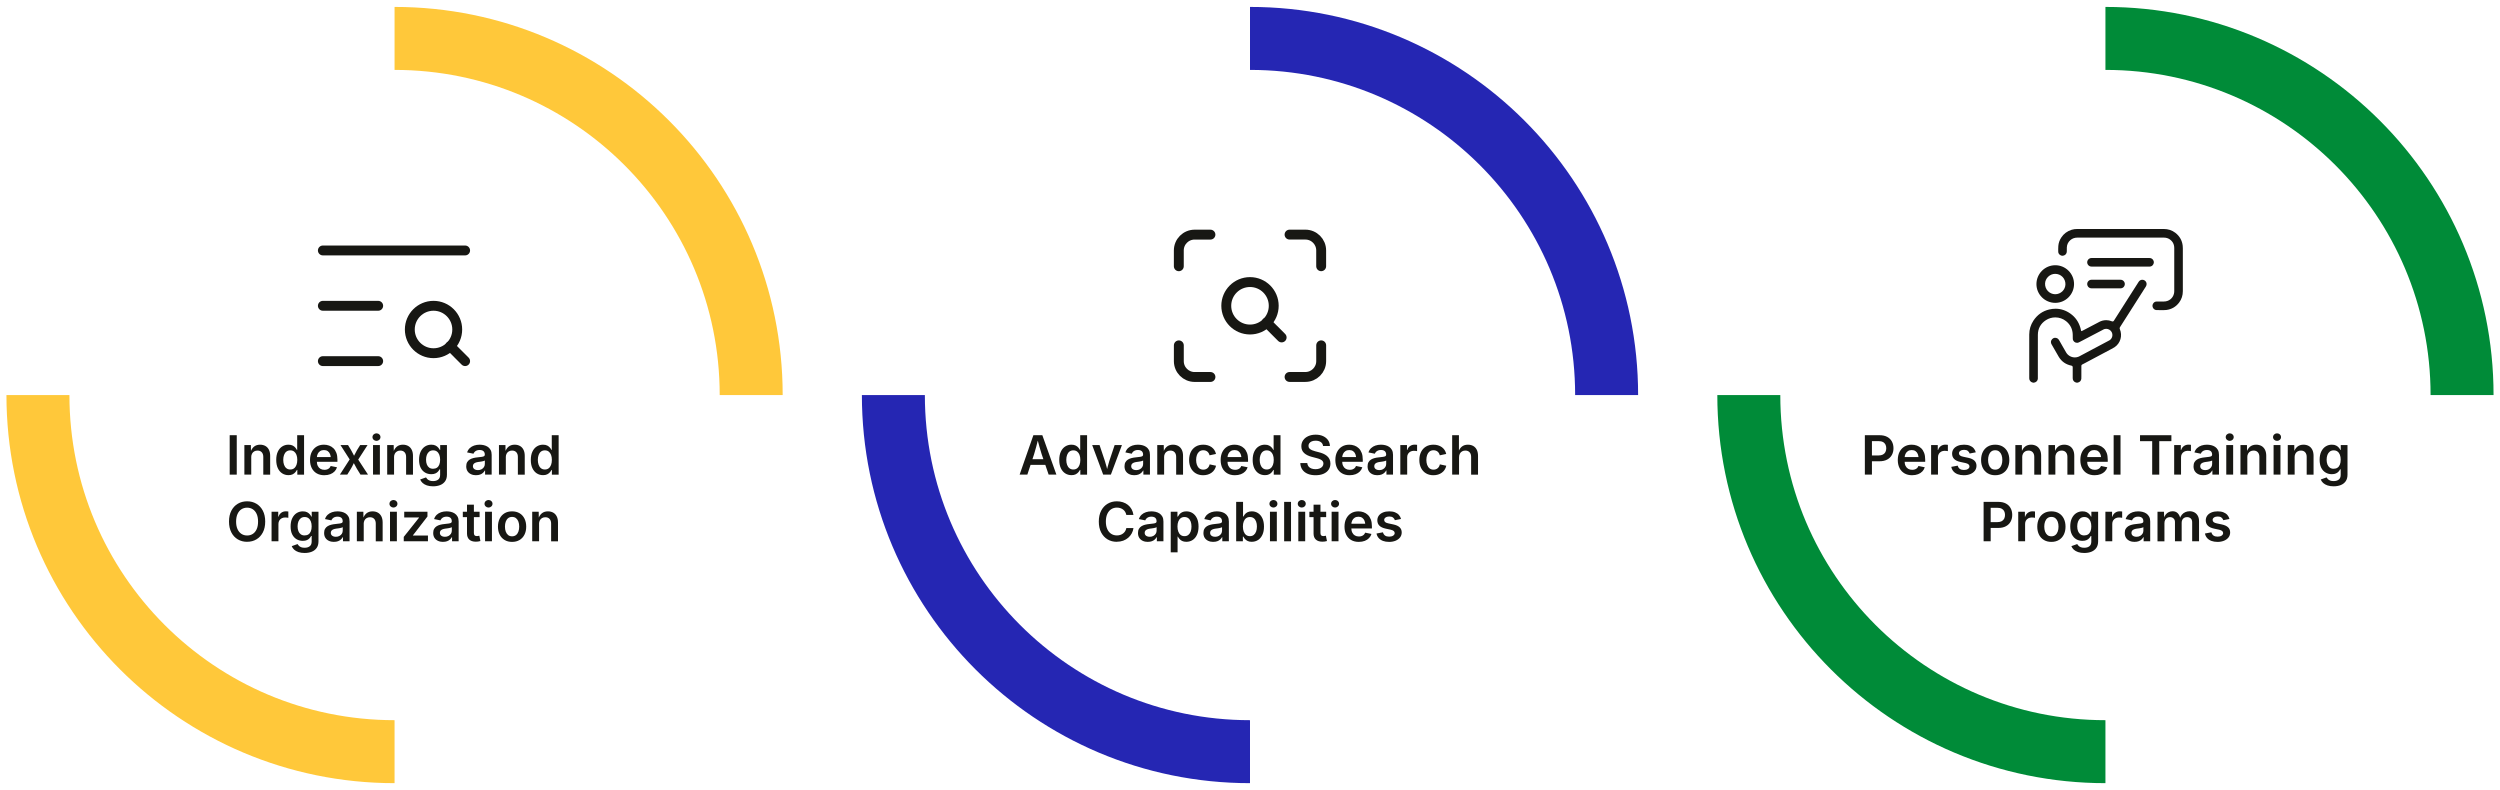 <?xml version="1.0" encoding="UTF-8"?>
<svg id="Layer_1" data-name="Layer 1" xmlns="http://www.w3.org/2000/svg" xmlns:xlink="http://www.w3.org/1999/xlink" viewBox="0 0 1200 379.23">
  <defs>
    <style>
      .cls-1, .cls-2, .cls-3, .cls-4, .cls-5, .cls-6 {
        fill: none;
      }

      .cls-2 {
        stroke-width: 4.75px;
      }

      .cls-2, .cls-3 {
        stroke: #171713;
        stroke-linecap: round;
        stroke-linejoin: round;
      }

      .cls-3 {
        stroke-width: 4.74px;
      }

      .cls-7 {
        fill: #171713;
      }

      .cls-4 {
        stroke: #008b38;
      }

      .cls-4, .cls-5, .cls-6 {
        stroke-miterlimit: 10;
        stroke-width: 30.23px;
      }

      .cls-5 {
        stroke: #2526b3;
      }

      .cls-6 {
        stroke: #ffc83a;
      }

      .cls-8 {
        filter: url(#drop-shadow-1);
      }

      .cls-8, .cls-9, .cls-10 {
        fill: #fff;
      }

      .cls-9 {
        filter: url(#drop-shadow-3);
      }

      .cls-10 {
        filter: url(#drop-shadow-2);
      }
    </style>
    <filter id="drop-shadow-1" x="38.99" y="39.26" width="306.96" height="306.72" filterUnits="userSpaceOnUse">
      <feOffset dx="3.02" dy="3.02"/>
      <feGaussianBlur result="blur" stdDeviation="5.04"/>
      <feFlood flood-color="#000" flood-opacity=".3"/>
      <feComposite in2="blur" operator="in"/>
      <feComposite in="SourceGraphic"/>
    </filter>
    <filter id="drop-shadow-2" x="449.63" y="39.26" width="306.72" height="306.72" filterUnits="userSpaceOnUse">
      <feOffset dx="3.02" dy="3.02"/>
      <feGaussianBlur result="blur-2" stdDeviation="5.04"/>
      <feFlood flood-color="#000" flood-opacity=".3"/>
      <feComposite in2="blur-2" operator="in"/>
      <feComposite in="SourceGraphic"/>
    </filter>
    <filter id="drop-shadow-3" x="860.27" y="39.26" width="306.72" height="306.72" filterUnits="userSpaceOnUse">
      <feOffset dx="3.02" dy="3.02"/>
      <feGaussianBlur result="blur-3" stdDeviation="5.04"/>
      <feFlood flood-color="#000" flood-opacity=".3"/>
      <feComposite in2="blur-3" operator="in"/>
      <feComposite in="SourceGraphic"/>
    </filter>
  </defs>
  <circle class="cls-8" cx="189.39" cy="189.62" r="138.17"/>
  <g>
    <path class="cls-6" d="M360.57,189.62c0-94.54-76.64-171.18-171.18-171.18"/>
    <path class="cls-6" d="M18.21,189.62c0,94.54,76.64,171.18,171.18,171.18"/>
  </g>
  <circle class="cls-10" cx="600" cy="189.62" r="138.17"/>
  <g>
    <path class="cls-5" d="M771.18,189.62c0-94.54-76.64-171.18-171.18-171.18"/>
    <path class="cls-5" d="M428.82,189.62c0,94.54,76.64,171.18,171.18,171.18"/>
  </g>
  <circle class="cls-9" cx="1010.61" cy="189.62" r="138.17"/>
  <g>
    <path class="cls-4" d="M1181.79,189.62c0-94.54-76.64-171.18-171.18-171.18"/>
    <path class="cls-4" d="M839.43,189.62c0,94.54,76.64,171.18,171.18,171.18"/>
  </g>
  <g>
    <rect class="cls-1" x="51.22" y="205.36" width="275.79" height="60.73"/>
    <path class="cls-7" d="M113.64,208.9v18.92h-3.39v-18.92h3.39Z"/>
    <path class="cls-7" d="M120.6,219.5v8.32h-3.3v-14.19h3.12l.05,3.5h-.27c.4-1.23.98-2.15,1.75-2.76.77-.61,1.73-.92,2.89-.92.97,0,1.82.21,2.55.62s1.29,1.02,1.69,1.82.6,1.76.6,2.91v9.03h-3.3v-8.52c0-.95-.25-1.69-.74-2.23s-1.17-.81-2.03-.81c-.58,0-1.1.13-1.56.38s-.82.62-1.08,1.11c-.26.49-.39,1.07-.39,1.76Z"/>
    <path class="cls-7" d="M138.44,228.07c-1.12,0-2.12-.29-3-.86-.88-.57-1.58-1.4-2.09-2.49s-.76-2.42-.76-3.97.26-2.91.78-3.99c.52-1.09,1.22-1.91,2.11-2.47s1.87-.84,2.95-.84c.85,0,1.54.14,2.08.43.54.28.96.62,1.28,1.01s.56.75.72,1.09h.14v-7.07h3.3v18.92h-3.24v-2.25h-.2c-.17.34-.42.7-.74,1.09s-.76.72-1.29,1c-.53.27-1.21.41-2.03.41ZM139.34,225.36c.72,0,1.33-.19,1.83-.58.5-.38.88-.92,1.14-1.62s.39-1.5.39-2.42-.13-1.72-.39-2.41c-.26-.68-.64-1.21-1.14-1.59s-1.12-.57-1.83-.57-1.37.2-1.87.59c-.5.39-.88.94-1.13,1.62-.25.69-.38,1.48-.38,2.36s.13,1.67.38,2.37c.25.7.63,1.25,1.14,1.65.5.4,1.12.6,1.86.6Z"/>
    <path class="cls-7" d="M155.7,228.11c-1.43,0-2.66-.3-3.69-.9s-1.82-1.45-2.37-2.54-.83-2.38-.83-3.86.27-2.75.82-3.85,1.32-1.96,2.32-2.58c1-.62,2.18-.93,3.54-.93.86,0,1.69.14,2.47.42s1.48.71,2.08,1.29,1.08,1.33,1.42,2.23c.34.9.51,1.97.51,3.22v1.04h-11.6v-2.25h9.97l-1.55.66c0-.8-.12-1.5-.37-2.1-.25-.61-.61-1.08-1.1-1.42s-1.09-.51-1.82-.51-1.35.17-1.85.51c-.51.34-.9.8-1.16,1.37-.27.57-.4,1.21-.4,1.91v1.55c0,.9.15,1.65.46,2.27s.73,1.08,1.28,1.4,1.19.47,1.92.47c.48,0,.92-.07,1.31-.21.39-.14.73-.35,1.02-.62.29-.28.5-.61.65-1.01l3.03.62c-.23.76-.62,1.43-1.17,2-.55.57-1.24,1.02-2.06,1.33-.83.32-1.77.48-2.82.48Z"/>
    <path class="cls-7" d="M163.14,227.82l5.52-8.57v2.56s-5.24-8.19-5.24-8.19h3.63l1.45,2.41c.42.72.8,1.42,1.13,2.11s.66,1.35,1,1.99h-1.37c.36-.63.69-1.3,1.01-1.99.32-.69.69-1.39,1.12-2.11l1.5-2.41h3.55l-5.31,8.24v-2.5l5.52,8.46h-3.61l-1.75-2.84c-.42-.72-.8-1.42-1.14-2.09s-.67-1.32-1.01-1.94h1.37c-.34.62-.66,1.27-.97,1.94s-.67,1.38-1.1,2.09l-1.75,2.84h-3.57Z"/>
    <path class="cls-7" d="M180.7,211.62c-.52,0-.98-.18-1.35-.53s-.56-.78-.56-1.27.19-.94.56-1.29c.38-.35.83-.53,1.35-.53s.99.18,1.36.53c.38.35.56.78.56,1.28s-.19.93-.56,1.28-.83.53-1.36.53ZM179.05,227.82v-14.19h3.3v14.19h-3.3Z"/>
    <path class="cls-7" d="M189.15,219.5v8.32h-3.3v-14.19h3.12l.05,3.5h-.27c.4-1.23.98-2.15,1.75-2.76.77-.61,1.73-.92,2.89-.92.97,0,1.82.21,2.55.62s1.29,1.02,1.69,1.82.6,1.76.6,2.91v9.03h-3.3v-8.52c0-.95-.25-1.69-.74-2.23s-1.17-.81-2.03-.81c-.58,0-1.1.13-1.56.38s-.82.62-1.08,1.11c-.26.49-.39,1.07-.39,1.76Z"/>
    <path class="cls-7" d="M207.88,233.43c-1.13,0-2.12-.14-2.96-.43s-1.53-.68-2.07-1.17c-.54-.5-.92-1.06-1.16-1.68l2.79-1c.15.26.36.53.63.81s.62.51,1.07.69c.44.18,1.01.27,1.69.27,1.02,0,1.85-.24,2.46-.72.62-.48.93-1.23.93-2.24v-2.68h-.28c-.16.34-.4.69-.71,1.05-.31.36-.73.66-1.26.91s-1.2.37-2.02.37c-1.08,0-2.07-.26-2.95-.77-.88-.51-1.59-1.28-2.11-2.3s-.78-2.31-.78-3.85.26-2.87.79-3.95,1.23-1.89,2.11-2.45,1.87-.84,2.96-.84c.84,0,1.53.14,2.07.42s.97.62,1.29,1.01c.32.39.57.76.74,1.1h.18v-2.35h3.24v14.23c0,1.26-.29,2.3-.86,3.13-.58.82-1.36,1.44-2.36,1.84-1,.4-2.14.6-3.42.6ZM207.9,225c.72,0,1.33-.17,1.83-.51.5-.34.88-.84,1.14-1.49s.39-1.43.39-2.34-.13-1.68-.39-2.36c-.26-.67-.64-1.2-1.14-1.57-.5-.38-1.11-.56-1.84-.56s-1.37.2-1.87.59c-.5.39-.88.93-1.14,1.6-.25.67-.38,1.44-.38,2.3s.13,1.63.39,2.29.64,1.16,1.14,1.52c.5.36,1.12.54,1.86.54Z"/>
    <path class="cls-7" d="M228.53,228.11c-.9,0-1.71-.16-2.42-.49-.72-.33-1.29-.81-1.7-1.44s-.62-1.42-.62-2.35c0-.8.15-1.47.45-1.99s.71-.94,1.22-1.26,1.09-.55,1.73-.71,1.31-.28,2.01-.34c.82-.09,1.49-.17,2.01-.24s.9-.18,1.14-.33.36-.39.36-.71v-.06c0-.47-.09-.86-.28-1.19-.19-.33-.46-.58-.83-.75-.37-.17-.82-.26-1.36-.26s-1.03.08-1.43.25-.73.39-.98.66-.44.56-.56.88l-3.06-.62c.28-.84.71-1.53,1.29-2.08.58-.54,1.28-.95,2.09-1.22s1.69-.41,2.63-.41c.67,0,1.34.08,2.02.23.68.16,1.31.42,1.87.79s1.02.87,1.37,1.5.52,1.41.52,2.36v9.48h-3.16v-1.96h-.13c-.21.4-.5.77-.87,1.11-.37.34-.83.62-1.37.82-.55.21-1.19.31-1.94.31ZM229.38,225.66c.69,0,1.28-.14,1.77-.41s.88-.63,1.16-1.07c.27-.45.41-.93.41-1.45v-1.68c-.11.08-.29.17-.55.24s-.55.14-.86.2-.63.11-.94.15-.57.08-.78.1c-.49.07-.94.18-1.33.33s-.71.37-.93.64c-.22.28-.34.63-.34,1.07,0,.41.1.75.31,1.02.21.27.49.48.85.63s.77.22,1.24.22Z"/>
    <path class="cls-7" d="M242.8,219.5v8.32h-3.3v-14.19h3.12l.05,3.5h-.27c.4-1.23.98-2.15,1.75-2.76.77-.61,1.73-.92,2.89-.92.97,0,1.82.21,2.55.62s1.29,1.02,1.69,1.82.6,1.76.6,2.91v9.03h-3.3v-8.52c0-.95-.25-1.69-.74-2.23s-1.17-.81-2.03-.81c-.58,0-1.1.13-1.56.38s-.82.62-1.08,1.11c-.26.49-.39,1.07-.39,1.76Z"/>
    <path class="cls-7" d="M260.64,228.07c-1.12,0-2.12-.29-3-.86-.88-.57-1.58-1.4-2.09-2.49s-.76-2.42-.76-3.97.26-2.91.78-3.99c.52-1.09,1.22-1.91,2.11-2.47s1.87-.84,2.95-.84c.85,0,1.54.14,2.08.43.54.28.96.62,1.28,1.01s.56.75.72,1.09h.14v-7.07h3.3v18.92h-3.24v-2.25h-.2c-.17.34-.42.7-.74,1.09s-.76.72-1.29,1c-.53.27-1.21.41-2.03.41ZM261.54,225.36c.72,0,1.33-.19,1.83-.58.5-.38.88-.92,1.14-1.62s.39-1.5.39-2.42-.13-1.72-.39-2.41c-.26-.68-.64-1.21-1.14-1.59s-1.12-.57-1.83-.57-1.37.2-1.87.59c-.5.39-.88.94-1.13,1.62-.25.69-.38,1.48-.38,2.36s.13,1.67.38,2.37c.25.7.63,1.25,1.14,1.65.5.4,1.12.6,1.86.6Z"/>
    <path class="cls-7" d="M118.62,260.07c-1.66,0-3.14-.38-4.46-1.16s-2.35-1.88-3.1-3.33-1.14-3.19-1.14-5.22.38-3.79,1.14-5.24c.76-1.45,1.79-2.56,3.1-3.33s2.8-1.16,4.46-1.16,3.13.38,4.44,1.16,2.34,1.88,3.1,3.33c.76,1.45,1.14,3.2,1.14,5.24s-.38,3.77-1.14,5.22c-.76,1.45-1.79,2.56-3.1,3.33-1.31.77-2.79,1.15-4.44,1.15ZM118.62,257.04c1.02,0,1.93-.26,2.72-.77.79-.51,1.41-1.26,1.86-2.26.45-.99.67-2.21.67-3.64s-.22-2.67-.67-3.66c-.45-1-1.07-1.75-1.86-2.26-.79-.51-1.7-.77-2.72-.77s-1.95.26-2.74.77-1.42,1.27-1.87,2.27c-.45,1-.68,2.21-.68,3.65s.23,2.64.68,3.63,1.08,1.74,1.87,2.26,1.71.77,2.74.77Z"/>
    <path class="cls-7" d="M130.35,259.82v-14.19h3.2v2.37h.15c.25-.82.7-1.45,1.33-1.9.63-.45,1.36-.67,2.17-.67.19,0,.39,0,.62.03s.42.04.58.06v3.03c-.14-.04-.36-.08-.66-.11s-.6-.05-.9-.05c-.61,0-1.16.13-1.64.39s-.87.62-1.14,1.08c-.27.46-.41.99-.41,1.59v8.35h-3.3Z"/>
    <path class="cls-7" d="M146.22,265.43c-1.13,0-2.12-.14-2.96-.43s-1.53-.68-2.07-1.17c-.54-.5-.92-1.06-1.16-1.68l2.79-1c.15.26.36.53.63.81s.62.51,1.07.69c.44.18,1.01.27,1.69.27,1.02,0,1.85-.24,2.46-.72.62-.48.93-1.23.93-2.24v-2.68h-.28c-.16.34-.4.69-.71,1.05-.31.36-.73.66-1.26.91s-1.2.37-2.02.37c-1.08,0-2.07-.26-2.95-.77-.88-.51-1.59-1.28-2.11-2.3s-.78-2.31-.78-3.85.26-2.87.79-3.95,1.23-1.89,2.11-2.45,1.87-.84,2.96-.84c.84,0,1.53.14,2.07.42s.97.62,1.29,1.01c.32.39.57.76.74,1.1h.18v-2.35h3.24v14.23c0,1.26-.29,2.3-.86,3.13-.58.82-1.36,1.44-2.36,1.84-1,.4-2.14.6-3.42.6ZM146.24,257c.72,0,1.33-.17,1.83-.51.5-.34.88-.84,1.14-1.49s.39-1.43.39-2.34-.13-1.68-.39-2.36c-.26-.67-.64-1.2-1.14-1.57-.5-.38-1.11-.56-1.84-.56s-1.37.2-1.87.59c-.5.39-.88.93-1.14,1.6-.25.67-.38,1.44-.38,2.3s.13,1.63.39,2.29.64,1.16,1.14,1.52c.5.36,1.12.54,1.86.54Z"/>
    <path class="cls-7" d="M160.32,260.11c-.9,0-1.71-.16-2.42-.49-.72-.33-1.29-.81-1.7-1.44s-.62-1.42-.62-2.35c0-.8.15-1.47.45-1.99s.71-.94,1.22-1.26,1.09-.55,1.73-.71,1.31-.28,2.01-.34c.82-.09,1.49-.17,2.01-.24s.9-.18,1.14-.33.36-.39.36-.71v-.06c0-.47-.09-.86-.28-1.19-.19-.33-.46-.58-.83-.75-.37-.17-.82-.26-1.36-.26s-1.03.08-1.43.25-.73.39-.98.66-.44.56-.56.88l-3.06-.62c.28-.84.71-1.53,1.29-2.08.58-.54,1.28-.95,2.09-1.22s1.69-.41,2.63-.41c.67,0,1.34.08,2.02.23.68.16,1.31.42,1.87.79s1.02.87,1.37,1.5.52,1.41.52,2.36v9.48h-3.16v-1.96h-.13c-.21.4-.5.77-.87,1.11-.37.34-.83.62-1.37.82-.55.21-1.19.31-1.94.31ZM161.17,257.66c.69,0,1.28-.14,1.77-.41s.88-.63,1.16-1.07c.27-.45.41-.93.41-1.45v-1.68c-.11.08-.29.17-.55.24s-.55.14-.86.2-.63.11-.94.15-.57.08-.78.1c-.49.07-.94.18-1.33.33s-.71.37-.93.64c-.22.28-.34.63-.34,1.07,0,.41.1.75.31,1.02.21.27.49.48.85.63s.77.22,1.24.22Z"/>
    <path class="cls-7" d="M174.59,251.5v8.32h-3.3v-14.19h3.12l.05,3.5h-.27c.4-1.23.98-2.15,1.75-2.76.77-.61,1.73-.92,2.89-.92.97,0,1.82.21,2.55.62s1.29,1.02,1.69,1.82.6,1.76.6,2.91v9.03h-3.3v-8.52c0-.95-.25-1.69-.74-2.23s-1.17-.81-2.03-.81c-.58,0-1.1.13-1.56.38s-.82.62-1.08,1.11c-.26.49-.39,1.07-.39,1.76Z"/>
    <path class="cls-7" d="M188.85,243.62c-.52,0-.98-.18-1.35-.53s-.56-.78-.56-1.27.19-.94.56-1.29c.38-.35.83-.53,1.35-.53s.99.18,1.36.53c.38.35.56.78.56,1.28s-.19.93-.56,1.28-.83.53-1.36.53ZM187.2,259.82v-14.19h3.3v14.19h-3.3Z"/>
    <path class="cls-7" d="M193.8,259.82v-2.11l7.33-9.22v-.11h-7.1v-2.75h11.15v2.29l-6.98,9.04v.11h7.22v2.75h-11.62Z"/>
    <path class="cls-7" d="M212.68,260.11c-.9,0-1.71-.16-2.42-.49-.72-.33-1.29-.81-1.7-1.44s-.62-1.42-.62-2.35c0-.8.15-1.47.45-1.99s.71-.94,1.22-1.26,1.09-.55,1.73-.71,1.31-.28,2.01-.34c.82-.09,1.49-.17,2.01-.24s.9-.18,1.14-.33.36-.39.36-.71v-.06c0-.47-.09-.86-.28-1.19-.19-.33-.46-.58-.83-.75-.37-.17-.82-.26-1.36-.26s-1.03.08-1.43.25-.73.39-.98.66-.44.56-.56.88l-3.06-.62c.28-.84.71-1.53,1.29-2.08.58-.54,1.28-.95,2.09-1.22s1.69-.41,2.63-.41c.67,0,1.34.08,2.02.23.68.16,1.31.42,1.87.79s1.02.87,1.37,1.5.52,1.41.52,2.36v9.48h-3.16v-1.96h-.13c-.21.4-.5.77-.87,1.11-.37.34-.83.62-1.37.82-.55.21-1.19.31-1.94.31ZM213.53,257.66c.69,0,1.28-.14,1.77-.41s.88-.63,1.16-1.07c.27-.45.41-.93.41-1.45v-1.68c-.11.08-.29.17-.55.24s-.55.14-.86.2-.63.11-.94.15-.57.08-.78.1c-.49.07-.94.18-1.33.33s-.71.37-.93.64c-.22.28-.34.63-.34,1.07,0,.41.1.75.31,1.02.21.27.49.48.85.63s.77.22,1.24.22Z"/>
    <path class="cls-7" d="M230.21,245.63v2.59h-8.06v-2.59h8.06ZM224.17,242.25h3.3v13.57c0,.52.11.9.33,1.14.22.24.58.36,1.08.36.15,0,.35-.02.6-.06.25-.04.45-.07.6-.11l.52,2.55c-.36.11-.74.19-1.12.24-.38.05-.74.07-1.09.07-1.36,0-2.41-.34-3.14-1.02s-1.09-1.64-1.09-2.89v-13.85Z"/>
    <path class="cls-7" d="M234.48,243.62c-.52,0-.98-.18-1.35-.53s-.56-.78-.56-1.27.19-.94.56-1.29c.38-.35.83-.53,1.35-.53s.99.18,1.36.53c.38.35.56.78.56,1.28s-.19.93-.56,1.28-.83.53-1.36.53ZM232.83,259.82v-14.19h3.3v14.19h-3.3Z"/>
    <path class="cls-7" d="M245.79,260.11c-1.38,0-2.58-.31-3.59-.92-1.02-.61-1.8-1.47-2.35-2.56-.55-1.1-.83-2.37-.83-3.83s.28-2.76.83-3.87c.55-1.1,1.34-1.96,2.35-2.57s2.21-.91,3.59-.91,2.59.3,3.61.91,1.8,1.47,2.35,2.57c.55,1.11.83,2.39.83,3.87s-.28,2.73-.83,3.83c-.55,1.1-1.34,1.95-2.35,2.56-1.02.61-2.22.92-3.61.92ZM245.79,257.43c.77,0,1.41-.21,1.92-.62s.89-.97,1.14-1.68.37-1.49.37-2.35-.12-1.66-.37-2.36-.63-1.26-1.14-1.68-1.15-.62-1.92-.62-1.41.21-1.91.62-.88.97-1.13,1.67c-.25.7-.37,1.49-.37,2.37s.12,1.65.37,2.35.63,1.26,1.13,1.68,1.14.62,1.91.62Z"/>
    <path class="cls-7" d="M258.76,251.5v8.32h-3.3v-14.19h3.12l.05,3.5h-.27c.4-1.23.98-2.15,1.75-2.76.77-.61,1.73-.92,2.89-.92.97,0,1.82.21,2.55.62s1.29,1.02,1.69,1.82.6,1.76.6,2.91v9.03h-3.3v-8.52c0-.95-.25-1.69-.74-2.23s-1.17-.81-2.03-.81c-.58,0-1.1.13-1.56.38s-.82.62-1.08,1.11c-.26.49-.39,1.07-.39,1.76Z"/>
  </g>
  <g>
    <rect class="cls-1" x="462.1" y="205.36" width="275.79" height="60.73"/>
    <path class="cls-7" d="M489.42,227.82l6.6-18.92h4.3l6.75,18.92h-3.72l-3.36-9.83c-.33-1.02-.67-2.16-1.03-3.45-.36-1.28-.75-2.74-1.18-4.37h.71c-.42,1.65-.81,3.12-1.15,4.41-.34,1.29-.67,2.43-.97,3.41l-3.25,9.83h-3.71ZM493.27,223.13v-2.73h9.97v2.73h-9.97Z"/>
    <path class="cls-7" d="M514.29,228.07c-1.12,0-2.12-.29-3-.86-.88-.57-1.58-1.4-2.09-2.49s-.76-2.42-.76-3.97.26-2.91.78-3.99c.52-1.09,1.22-1.91,2.11-2.47s1.87-.84,2.95-.84c.85,0,1.54.14,2.08.43.54.28.96.62,1.28,1.01s.56.75.72,1.09h.14v-7.07h3.3v18.92h-3.24v-2.25h-.2c-.17.34-.42.7-.74,1.09s-.76.72-1.29,1c-.53.27-1.21.41-2.03.41ZM515.2,225.36c.72,0,1.33-.19,1.83-.58.5-.38.88-.92,1.14-1.62s.39-1.5.39-2.42-.13-1.72-.39-2.41c-.26-.68-.64-1.21-1.14-1.59s-1.12-.57-1.83-.57-1.37.2-1.87.59c-.5.39-.88.94-1.13,1.62-.25.69-.38,1.48-.38,2.36s.13,1.67.38,2.37c.25.7.63,1.25,1.14,1.65.5.4,1.12.6,1.86.6Z"/>
    <path class="cls-7" d="M529.53,227.82l-5.28-14.19h3.53l2.59,7.72c.3.91.57,1.82.79,2.73s.44,1.84.67,2.78h-.83c.24-.94.46-1.87.68-2.78s.47-1.82.77-2.73l2.58-7.72h3.5l-5.31,14.19h-3.69Z"/>
    <path class="cls-7" d="M544.51,228.11c-.9,0-1.71-.16-2.42-.49-.72-.33-1.29-.81-1.7-1.44s-.62-1.42-.62-2.35c0-.8.15-1.47.45-1.99s.71-.94,1.22-1.26,1.09-.55,1.73-.71,1.31-.28,2.01-.34c.82-.09,1.49-.17,2.01-.24s.9-.18,1.14-.33.36-.39.36-.71v-.06c0-.47-.09-.86-.28-1.19-.19-.33-.46-.58-.83-.75-.37-.17-.82-.26-1.36-.26s-1.03.08-1.43.25-.73.39-.98.66-.44.56-.56.88l-3.06-.62c.28-.84.71-1.53,1.29-2.08.58-.54,1.28-.95,2.09-1.22s1.69-.41,2.63-.41c.67,0,1.34.08,2.02.23.68.16,1.31.42,1.87.79s1.02.87,1.37,1.5.52,1.41.52,2.36v9.48h-3.16v-1.96h-.13c-.21.4-.5.77-.87,1.11-.37.34-.83.62-1.37.82-.55.21-1.19.31-1.94.31ZM545.36,225.66c.69,0,1.28-.14,1.77-.41s.88-.63,1.16-1.07c.27-.45.41-.93.41-1.45v-1.68c-.11.08-.29.17-.55.24s-.55.14-.86.2-.63.11-.94.15-.57.08-.78.1c-.49.07-.94.18-1.33.33s-.71.37-.93.64c-.22.28-.34.63-.34,1.07,0,.41.1.75.31,1.02.21.27.49.48.85.63s.77.22,1.24.22Z"/>
    <path class="cls-7" d="M558.78,219.5v8.32h-3.3v-14.19h3.12l.05,3.5h-.27c.4-1.23.98-2.15,1.75-2.76.77-.61,1.73-.92,2.89-.92.97,0,1.82.21,2.55.62s1.29,1.02,1.69,1.82.6,1.76.6,2.91v9.03h-3.3v-8.52c0-.95-.25-1.69-.74-2.23s-1.17-.81-2.03-.81c-.58,0-1.1.13-1.56.38s-.82.62-1.08,1.11c-.26.49-.39,1.07-.39,1.76Z"/>
    <path class="cls-7" d="M577.54,228.11c-1.38,0-2.58-.31-3.59-.92-1.02-.61-1.8-1.47-2.35-2.56-.55-1.1-.83-2.37-.83-3.83s.28-2.76.83-3.87c.55-1.1,1.34-1.96,2.35-2.57s2.21-.91,3.59-.91c.79,0,1.52.1,2.2.3s1.28.5,1.82.88c.53.38.98.85,1.34,1.4s.62,1.17.77,1.87l-3.08.65c-.09-.36-.23-.7-.4-1-.17-.3-.39-.56-.64-.77s-.55-.37-.88-.49c-.33-.11-.69-.17-1.09-.17-.77,0-1.41.21-1.92.62-.51.41-.89.96-1.14,1.66-.25.7-.38,1.49-.38,2.38s.13,1.66.38,2.36.63,1.26,1.14,1.67c.51.41,1.15.62,1.92.62.41,0,.78-.06,1.11-.18s.63-.29.89-.51.48-.49.65-.8.31-.66.39-1.04l3.08.65c-.15.71-.41,1.35-.77,1.9s-.81,1.04-1.35,1.43c-.54.39-1.15.7-1.83.91s-1.42.32-2.22.32Z"/>
    <path class="cls-7" d="M592.8,228.11c-1.43,0-2.66-.3-3.69-.9s-1.82-1.45-2.37-2.54-.83-2.38-.83-3.86.27-2.75.82-3.85,1.32-1.96,2.32-2.58c1-.62,2.18-.93,3.54-.93.86,0,1.69.14,2.47.42s1.48.71,2.08,1.29,1.08,1.33,1.42,2.23c.34.9.51,1.97.51,3.22v1.04h-11.6v-2.25h9.97l-1.55.66c0-.8-.12-1.5-.37-2.1-.25-.61-.61-1.08-1.1-1.42s-1.09-.51-1.82-.51-1.35.17-1.85.51c-.51.34-.9.8-1.16,1.37-.27.57-.4,1.21-.4,1.91v1.55c0,.9.15,1.65.46,2.27s.73,1.08,1.28,1.4,1.19.47,1.92.47c.48,0,.92-.07,1.31-.21.39-.14.73-.35,1.02-.62.29-.28.5-.61.65-1.01l3.03.62c-.23.76-.62,1.43-1.17,2-.55.57-1.24,1.02-2.06,1.33-.83.32-1.77.48-2.82.48Z"/>
    <path class="cls-7" d="M607.13,228.07c-1.12,0-2.12-.29-3-.86-.88-.57-1.58-1.4-2.09-2.49s-.76-2.42-.76-3.97.26-2.91.78-3.99c.52-1.09,1.22-1.91,2.11-2.47s1.87-.84,2.95-.84c.85,0,1.54.14,2.08.43.54.28.96.62,1.28,1.01s.56.75.72,1.09h.14v-7.07h3.3v18.92h-3.24v-2.25h-.2c-.17.34-.42.7-.74,1.09s-.76.72-1.29,1c-.53.27-1.21.41-2.03.41ZM608.04,225.36c.72,0,1.33-.19,1.83-.58.5-.38.88-.92,1.14-1.62s.39-1.5.39-2.42-.13-1.72-.39-2.41c-.26-.68-.64-1.21-1.14-1.59s-1.12-.57-1.83-.57-1.37.2-1.87.59c-.5.39-.88.94-1.13,1.62-.25.69-.38,1.48-.38,2.36s.13,1.67.38,2.37c.25.7.63,1.25,1.14,1.65.5.4,1.12.6,1.86.6Z"/>
    <path class="cls-7" d="M631.47,228.11c-1.46,0-2.74-.23-3.81-.69s-1.92-1.12-2.53-1.99-.94-1.93-.99-3.17h3.34c.06.66.27,1.21.62,1.65s.83.77,1.41.98c.58.21,1.23.32,1.94.32s1.4-.11,1.97-.34,1.02-.55,1.34-.96c.32-.41.48-.89.48-1.43,0-.49-.14-.9-.43-1.22s-.68-.59-1.19-.82c-.51-.22-1.11-.42-1.8-.59l-2.15-.56c-1.58-.41-2.82-1.02-3.7-1.84s-1.33-1.9-1.33-3.24c0-1.12.3-2.09.9-2.93s1.42-1.49,2.46-1.95c1.04-.46,2.22-.69,3.54-.69s2.53.23,3.54.7,1.81,1.11,2.38,1.93.87,1.76.9,2.81h-3.29c-.08-.81-.45-1.44-1.09-1.88-.64-.45-1.47-.67-2.49-.67-.71,0-1.32.11-1.83.32-.51.22-.91.51-1.18.88s-.41.8-.41,1.28c0,.52.16.96.49,1.29s.74.61,1.23.81,1,.37,1.5.5l1.76.46c.7.17,1.38.39,2.04.67s1.25.63,1.78,1.06c.53.43.95.95,1.26,1.56s.47,1.32.47,2.15c0,1.11-.28,2.08-.85,2.93-.57.84-1.38,1.5-2.45,1.97-1.07.47-2.35.7-3.86.7Z"/>
    <path class="cls-7" d="M647.86,228.11c-1.43,0-2.66-.3-3.69-.9s-1.82-1.45-2.37-2.54-.83-2.38-.83-3.86.27-2.75.82-3.85,1.32-1.96,2.32-2.58c1-.62,2.18-.93,3.54-.93.86,0,1.69.14,2.47.42s1.48.71,2.08,1.29,1.08,1.33,1.42,2.23c.34.9.51,1.97.51,3.22v1.04h-11.6v-2.25h9.97l-1.55.66c0-.8-.12-1.5-.37-2.1-.25-.61-.61-1.08-1.1-1.42s-1.09-.51-1.82-.51-1.35.17-1.85.51c-.51.34-.9.8-1.16,1.37-.27.57-.4,1.21-.4,1.91v1.55c0,.9.15,1.65.46,2.27s.73,1.08,1.28,1.4,1.19.47,1.92.47c.48,0,.92-.07,1.31-.21.39-.14.73-.35,1.02-.62.29-.28.5-.61.65-1.01l3.03.62c-.23.76-.62,1.43-1.17,2-.55.57-1.24,1.02-2.06,1.33-.83.32-1.77.48-2.82.48Z"/>
    <path class="cls-7" d="M661.18,228.11c-.9,0-1.71-.16-2.42-.49-.72-.33-1.29-.81-1.7-1.44s-.62-1.42-.62-2.35c0-.8.15-1.47.45-1.99s.71-.94,1.22-1.26,1.09-.55,1.73-.71,1.31-.28,2.01-.34c.82-.09,1.49-.17,2.01-.24s.9-.18,1.14-.33.36-.39.36-.71v-.06c0-.47-.09-.86-.28-1.19-.19-.33-.46-.58-.83-.75-.37-.17-.82-.26-1.36-.26s-1.03.08-1.43.25-.73.39-.98.66-.44.56-.56.88l-3.06-.62c.28-.84.71-1.53,1.29-2.08.58-.54,1.28-.95,2.09-1.22s1.69-.41,2.63-.41c.67,0,1.34.08,2.02.23.68.16,1.31.42,1.87.79s1.02.87,1.37,1.5.52,1.41.52,2.36v9.48h-3.16v-1.96h-.13c-.21.4-.5.77-.87,1.11-.37.34-.83.62-1.37.82-.55.21-1.19.31-1.94.31ZM662.03,225.66c.69,0,1.28-.14,1.77-.41s.88-.63,1.16-1.07c.27-.45.41-.93.41-1.45v-1.68c-.11.08-.29.17-.55.24s-.55.14-.86.2-.63.11-.94.15-.57.08-.78.1c-.49.07-.94.18-1.33.33s-.71.37-.93.64c-.22.28-.34.63-.34,1.07,0,.41.1.75.31,1.02.21.27.49.48.85.63s.77.22,1.24.22Z"/>
    <path class="cls-7" d="M672.15,227.82v-14.19h3.2v2.37h.15c.25-.82.7-1.45,1.33-1.9.63-.45,1.36-.67,2.17-.67.19,0,.39,0,.62.03s.42.04.58.06v3.03c-.14-.04-.36-.08-.66-.11s-.6-.05-.9-.05c-.61,0-1.16.13-1.64.39s-.87.62-1.14,1.08c-.27.46-.41.99-.41,1.59v8.35h-3.3Z"/>
    <path class="cls-7" d="M688.05,228.11c-1.38,0-2.58-.31-3.59-.92-1.02-.61-1.8-1.47-2.35-2.56-.55-1.1-.83-2.37-.83-3.83s.28-2.76.83-3.87c.55-1.1,1.34-1.96,2.35-2.57s2.21-.91,3.59-.91c.79,0,1.52.1,2.2.3s1.28.5,1.82.88c.53.38.98.85,1.34,1.4s.62,1.17.77,1.87l-3.08.65c-.09-.36-.23-.7-.4-1-.17-.3-.39-.56-.64-.77s-.55-.37-.88-.49c-.33-.11-.69-.17-1.09-.17-.77,0-1.41.21-1.92.62-.51.41-.89.96-1.14,1.66-.25.7-.38,1.49-.38,2.38s.13,1.66.38,2.36.63,1.26,1.14,1.67c.51.41,1.15.62,1.92.62.41,0,.78-.06,1.11-.18s.63-.29.89-.51.48-.49.65-.8.31-.66.39-1.04l3.08.65c-.15.71-.41,1.35-.77,1.9s-.81,1.04-1.35,1.43c-.54.39-1.15.7-1.83.91s-1.42.32-2.22.32Z"/>
    <path class="cls-7" d="M700.34,219.5v8.32h-3.3v-18.92h3.25v8.23h-.34c.4-1.23.98-2.15,1.75-2.76.77-.61,1.73-.92,2.89-.92.97,0,1.83.21,2.56.62s1.3,1.02,1.7,1.82.6,1.76.6,2.91v9.03h-3.31v-8.52c0-.95-.25-1.69-.74-2.23s-1.17-.81-2.03-.81c-.58,0-1.1.13-1.56.38s-.82.62-1.08,1.11c-.26.49-.39,1.07-.39,1.76Z"/>
    <path class="cls-7" d="M536.08,260.07c-1.66,0-3.14-.38-4.44-1.16s-2.33-1.88-3.08-3.33-1.13-3.19-1.13-5.22.38-3.79,1.14-5.24c.76-1.45,1.79-2.56,3.1-3.33s2.78-1.16,4.42-1.16c1.03,0,2,.15,2.9.44.9.29,1.71.72,2.41,1.28.71.56,1.29,1.25,1.75,2.06s.76,1.74.91,2.77h-3.42c-.11-.57-.3-1.07-.56-1.5s-.6-.8-1-1.1c-.4-.3-.85-.53-1.35-.69-.5-.16-1.03-.24-1.6-.24-1.03,0-1.95.26-2.75.78-.8.52-1.43,1.28-1.88,2.27-.45.99-.68,2.21-.68,3.64s.23,2.67.69,3.66,1.09,1.74,1.89,2.25,1.71.76,2.72.76c.57,0,1.1-.08,1.6-.24.5-.16.95-.38,1.35-.69.4-.3.74-.67,1.01-1.1.27-.44.46-.93.56-1.49h3.43c-.13.91-.4,1.75-.83,2.54-.43.79-.99,1.49-1.68,2.09s-1.5,1.07-2.42,1.41-1.94.51-3.05.51Z"/>
    <path class="cls-7" d="M550.98,260.11c-.9,0-1.71-.16-2.42-.49-.72-.33-1.29-.81-1.7-1.44s-.62-1.42-.62-2.35c0-.8.15-1.47.45-1.99s.71-.94,1.22-1.26,1.09-.55,1.73-.71,1.31-.28,2.01-.34c.82-.09,1.49-.17,2.01-.24s.9-.18,1.14-.33.36-.39.36-.71v-.06c0-.47-.09-.86-.28-1.19-.19-.33-.46-.58-.83-.75-.37-.17-.82-.26-1.36-.26s-1.03.08-1.43.25-.73.39-.98.66-.44.56-.56.88l-3.06-.62c.28-.84.71-1.53,1.29-2.08.58-.54,1.28-.95,2.09-1.22s1.69-.41,2.63-.41c.67,0,1.34.08,2.02.23.68.16,1.31.42,1.87.79s1.02.87,1.37,1.5.52,1.41.52,2.36v9.48h-3.16v-1.96h-.13c-.21.4-.5.77-.87,1.11-.37.34-.83.62-1.37.82-.55.21-1.19.31-1.94.31ZM551.83,257.66c.69,0,1.28-.14,1.77-.41s.88-.63,1.16-1.07c.27-.45.41-.93.41-1.45v-1.68c-.11.08-.29.17-.55.24s-.55.14-.86.2-.63.11-.94.15-.57.08-.78.1c-.49.07-.94.18-1.33.33s-.71.37-.93.64c-.22.28-.34.63-.34,1.07,0,.41.1.75.31,1.02.21.27.49.48.85.63s.77.22,1.24.22Z"/>
    <path class="cls-7" d="M561.95,265.13v-19.5h3.22v2.35h.22c.17-.34.41-.7.72-1.09s.74-.73,1.28-1.01c.54-.28,1.23-.43,2.06-.43,1.1,0,2.09.28,2.97.84s1.58,1.38,2.1,2.47c.52,1.09.78,2.42.78,3.99s-.25,2.88-.76,3.97-1.2,1.92-2.09,2.49c-.88.57-1.89.86-3.02.86-.8,0-1.48-.14-2.02-.41-.54-.28-.97-.61-1.29-1s-.57-.75-.74-1.09h-.14v7.55h-3.3ZM568.55,257.36c.74,0,1.35-.2,1.85-.6.5-.4.88-.95,1.13-1.65.25-.7.38-1.49.38-2.37s-.12-1.67-.37-2.36c-.25-.69-.62-1.23-1.12-1.62-.5-.39-1.12-.59-1.87-.59s-1.34.19-1.84.57-.88.91-1.14,1.59c-.26.68-.39,1.48-.39,2.41s.13,1.73.39,2.42.64,1.23,1.14,1.62c.5.39,1.12.58,1.83.58Z"/>
    <path class="cls-7" d="M582.39,260.11c-.9,0-1.71-.16-2.42-.49-.72-.33-1.29-.81-1.7-1.44s-.62-1.42-.62-2.35c0-.8.15-1.47.45-1.99s.71-.94,1.22-1.26,1.09-.55,1.73-.71,1.31-.28,2.01-.34c.82-.09,1.49-.17,2.01-.24s.9-.18,1.14-.33.36-.39.36-.71v-.06c0-.47-.09-.86-.28-1.19-.19-.33-.46-.58-.83-.75-.37-.17-.82-.26-1.36-.26s-1.03.08-1.43.25-.73.39-.98.66-.44.56-.56.88l-3.06-.62c.28-.84.71-1.53,1.29-2.08.58-.54,1.28-.95,2.09-1.22s1.69-.41,2.63-.41c.67,0,1.34.08,2.02.23.68.16,1.31.42,1.87.79s1.02.87,1.37,1.5.52,1.41.52,2.36v9.48h-3.16v-1.96h-.13c-.21.4-.5.77-.87,1.11-.37.34-.83.62-1.37.82-.55.21-1.19.31-1.94.31ZM583.24,257.66c.69,0,1.28-.14,1.77-.41s.88-.63,1.16-1.07c.27-.45.41-.93.41-1.45v-1.68c-.11.08-.29.17-.55.24s-.55.14-.86.2-.63.11-.94.15-.57.08-.78.1c-.49.07-.94.18-1.33.33s-.71.37-.93.64c-.22.28-.34.63-.34,1.07,0,.41.1.75.31,1.02.21.27.49.48.85.63s.77.22,1.24.22Z"/>
    <path class="cls-7" d="M600.85,260.07c-.8,0-1.48-.14-2.02-.41-.54-.28-.97-.61-1.29-1s-.57-.75-.74-1.09h-.22v2.25h-3.22v-18.92h3.3v7.07h.14c.17-.34.41-.7.72-1.09s.74-.73,1.28-1.01c.54-.28,1.23-.43,2.06-.43,1.1,0,2.09.28,2.97.84s1.58,1.38,2.1,2.47c.52,1.09.78,2.42.78,3.99s-.25,2.88-.76,3.97-1.2,1.92-2.09,2.49c-.88.57-1.89.86-3.02.86ZM599.96,257.36c.74,0,1.35-.2,1.85-.6.5-.4.88-.95,1.13-1.65.25-.7.38-1.49.38-2.37s-.12-1.67-.37-2.36c-.25-.69-.62-1.23-1.12-1.62-.5-.39-1.12-.59-1.87-.59s-1.34.19-1.84.57-.88.91-1.14,1.59c-.26.68-.39,1.48-.39,2.41s.13,1.73.39,2.42.64,1.23,1.14,1.62c.5.39,1.12.58,1.83.58Z"/>
    <path class="cls-7" d="M611.24,243.62c-.52,0-.98-.18-1.35-.53s-.56-.78-.56-1.27.19-.94.56-1.29c.38-.35.83-.53,1.35-.53s.99.18,1.36.53c.38.35.56.78.56,1.28s-.19.93-.56,1.28-.83.53-1.36.53ZM609.58,259.82v-14.19h3.3v14.19h-3.3Z"/>
    <path class="cls-7" d="M619.69,240.9v18.92h-3.3v-18.92h3.3Z"/>
    <path class="cls-7" d="M624.84,243.62c-.52,0-.98-.18-1.35-.53s-.56-.78-.56-1.27.19-.94.56-1.29c.38-.35.83-.53,1.35-.53s.99.18,1.36.53c.38.35.56.78.56,1.28s-.19.93-.56,1.28-.83.53-1.36.53ZM623.19,259.82v-14.19h3.3v14.19h-3.3Z"/>
    <path class="cls-7" d="M636.56,245.63v2.59h-8.06v-2.59h8.06ZM630.52,242.25h3.3v13.57c0,.52.11.9.33,1.14.22.24.58.36,1.08.36.15,0,.35-.02.6-.06.25-.04.45-.07.6-.11l.52,2.55c-.36.11-.74.19-1.12.24-.38.05-.74.07-1.09.07-1.36,0-2.41-.34-3.14-1.02s-1.09-1.64-1.09-2.89v-13.85Z"/>
    <path class="cls-7" d="M640.83,243.62c-.52,0-.98-.18-1.35-.53s-.56-.78-.56-1.27.19-.94.56-1.29c.38-.35.83-.53,1.35-.53s.99.18,1.36.53c.38.35.56.78.56,1.28s-.19.93-.56,1.28-.83.53-1.36.53ZM639.18,259.82v-14.19h3.3v14.19h-3.3Z"/>
    <path class="cls-7" d="M652.25,260.11c-1.43,0-2.66-.3-3.69-.9s-1.82-1.45-2.37-2.54-.83-2.38-.83-3.86.27-2.75.82-3.85,1.32-1.96,2.32-2.58c1-.62,2.18-.93,3.54-.93.86,0,1.69.14,2.47.42s1.48.71,2.08,1.29,1.08,1.33,1.42,2.23c.34.9.51,1.97.51,3.22v1.04h-11.6v-2.25h9.97l-1.55.66c0-.8-.12-1.5-.37-2.1-.25-.61-.61-1.08-1.1-1.42s-1.09-.51-1.82-.51-1.35.17-1.85.51c-.51.34-.9.8-1.16,1.37-.27.57-.4,1.21-.4,1.91v1.55c0,.9.15,1.65.46,2.27s.73,1.08,1.28,1.4,1.19.47,1.92.47c.48,0,.92-.07,1.31-.21.39-.14.73-.35,1.02-.62.29-.28.5-.61.65-1.01l3.03.62c-.23.76-.62,1.43-1.17,2-.55.57-1.24,1.02-2.06,1.33-.83.32-1.77.48-2.82.48Z"/>
    <path class="cls-7" d="M666.73,260.11c-1.09,0-2.06-.16-2.89-.47s-1.53-.77-2.06-1.37-.89-1.33-1.05-2.18l3.08-.58c.19.7.54,1.22,1.03,1.57.5.34,1.14.51,1.95.51s1.46-.16,1.94-.49c.48-.33.72-.73.72-1.21,0-.41-.16-.74-.47-1.01-.31-.27-.8-.47-1.45-.62l-2.42-.52c-1.34-.29-2.34-.76-3-1.42s-.99-1.51-.99-2.55c0-.88.24-1.64.72-2.29s1.15-1.14,2.01-1.5,1.86-.53,2.99-.53c1.07,0,2,.15,2.77.46s1.4.73,1.88,1.28c.48.55.81,1.19,1,1.92l-2.95.58c-.16-.5-.45-.92-.88-1.26-.42-.34-1.02-.51-1.79-.51-.7,0-1.29.15-1.76.46-.47.31-.7.71-.7,1.19,0,.42.16.76.47,1.03s.83.48,1.55.63l2.41.51c1.35.29,2.34.75,3,1.38s.98,1.45.98,2.45c0,.9-.26,1.69-.77,2.37-.52.68-1.23,1.21-2.15,1.6-.92.38-1.97.58-3.17.58Z"/>
  </g>
  <g>
    <rect class="cls-1" x="872.99" y="205.36" width="275.79" height="60.73"/>
    <path class="cls-7" d="M895.13,227.82v-18.92h7.07c1.45,0,2.67.27,3.66.81s1.74,1.28,2.25,2.23c.51.94.76,2.02.76,3.22s-.26,2.29-.77,3.22-1.27,1.68-2.27,2.22-2.23.81-3.68.81h-4.68v-2.79h4.24c.85,0,1.56-.15,2.1-.44s.95-.71,1.21-1.23.39-1.12.39-1.79-.13-1.26-.39-1.78-.66-.92-1.21-1.21-1.26-.43-2.12-.43h-3.16v16.07h-3.39Z"/>
    <path class="cls-7" d="M917.83,228.11c-1.43,0-2.66-.3-3.69-.9s-1.82-1.45-2.37-2.54-.83-2.38-.83-3.86.27-2.75.82-3.85,1.32-1.96,2.32-2.58c1-.62,2.18-.93,3.54-.93.86,0,1.69.14,2.47.42s1.48.71,2.08,1.29,1.08,1.33,1.42,2.23c.34.9.51,1.97.51,3.22v1.04h-11.6v-2.25h9.97l-1.55.66c0-.8-.12-1.5-.37-2.1-.25-.61-.61-1.08-1.1-1.42s-1.09-.51-1.82-.51-1.35.17-1.85.51c-.51.34-.9.8-1.16,1.37-.27.57-.4,1.21-.4,1.91v1.55c0,.9.15,1.65.46,2.27s.73,1.08,1.28,1.4,1.19.47,1.92.47c.48,0,.92-.07,1.31-.21.39-.14.73-.35,1.02-.62.29-.28.5-.61.65-1.01l3.03.62c-.23.76-.62,1.43-1.17,2-.55.57-1.24,1.02-2.06,1.33-.83.32-1.77.48-2.82.48Z"/>
    <path class="cls-7" d="M926.93,227.82v-14.19h3.2v2.37h.15c.25-.82.7-1.45,1.33-1.9.63-.45,1.36-.67,2.17-.67.19,0,.39,0,.62.03s.42.04.58.06v3.03c-.14-.04-.36-.08-.66-.11s-.6-.05-.9-.05c-.61,0-1.16.13-1.64.39s-.87.62-1.14,1.08c-.27.46-.41.99-.41,1.59v8.35h-3.3Z"/>
    <path class="cls-7" d="M942.62,228.11c-1.09,0-2.06-.16-2.89-.47s-1.53-.77-2.06-1.37-.89-1.33-1.05-2.18l3.08-.58c.19.7.54,1.22,1.03,1.57.5.34,1.14.51,1.95.51s1.46-.16,1.94-.49c.48-.33.72-.73.72-1.21,0-.41-.16-.74-.47-1.01-.31-.27-.8-.47-1.45-.62l-2.42-.52c-1.34-.29-2.34-.76-3-1.42s-.99-1.51-.99-2.55c0-.88.24-1.64.72-2.29s1.15-1.14,2.01-1.5,1.86-.53,2.99-.53c1.07,0,2,.15,2.77.46s1.4.73,1.88,1.28c.48.55.81,1.19,1,1.92l-2.95.58c-.16-.5-.45-.92-.88-1.26-.42-.34-1.02-.51-1.79-.51-.7,0-1.29.15-1.76.46-.47.31-.7.71-.7,1.19,0,.42.16.76.47,1.03s.83.48,1.55.63l2.41.51c1.35.29,2.34.75,3,1.38s.98,1.45.98,2.45c0,.9-.26,1.69-.77,2.37-.52.68-1.23,1.21-2.15,1.6-.92.38-1.97.58-3.17.58Z"/>
    <path class="cls-7" d="M957.69,228.11c-1.38,0-2.58-.31-3.59-.92-1.02-.61-1.8-1.47-2.35-2.56-.55-1.1-.83-2.37-.83-3.83s.28-2.76.83-3.87c.55-1.1,1.34-1.96,2.35-2.57s2.21-.91,3.59-.91,2.59.3,3.61.91,1.8,1.47,2.35,2.57c.55,1.11.83,2.39.83,3.87s-.28,2.73-.83,3.83c-.55,1.1-1.34,1.95-2.35,2.56-1.02.61-2.22.92-3.61.92ZM957.69,225.43c.77,0,1.41-.21,1.92-.62s.89-.97,1.14-1.68.37-1.49.37-2.35-.12-1.66-.37-2.36-.63-1.26-1.14-1.68-1.15-.62-1.92-.62-1.41.21-1.91.62-.88.97-1.13,1.67c-.25.7-.37,1.49-.37,2.37s.12,1.65.37,2.35.63,1.26,1.13,1.68,1.14.62,1.91.62Z"/>
    <path class="cls-7" d="M970.67,219.5v8.32h-3.3v-14.19h3.12l.05,3.5h-.27c.4-1.23.98-2.15,1.75-2.76.77-.61,1.73-.92,2.89-.92.97,0,1.82.21,2.55.62s1.29,1.02,1.69,1.82.6,1.76.6,2.91v9.03h-3.3v-8.52c0-.95-.25-1.69-.74-2.23s-1.17-.81-2.03-.81c-.58,0-1.1.13-1.56.38s-.82.62-1.08,1.11c-.26.49-.39,1.07-.39,1.76Z"/>
    <path class="cls-7" d="M986.57,219.5v8.32h-3.3v-14.19h3.12l.05,3.5h-.27c.4-1.23.98-2.15,1.75-2.76.77-.61,1.73-.92,2.89-.92.97,0,1.82.21,2.55.62s1.29,1.02,1.69,1.82.6,1.76.6,2.91v9.03h-3.3v-8.52c0-.95-.25-1.69-.74-2.23s-1.17-.81-2.03-.81c-.58,0-1.1.13-1.56.38s-.82.62-1.08,1.11c-.26.49-.39,1.07-.39,1.76Z"/>
    <path class="cls-7" d="M1005.45,228.11c-1.43,0-2.66-.3-3.69-.9s-1.82-1.45-2.37-2.54-.83-2.38-.83-3.86.27-2.75.82-3.85,1.32-1.96,2.32-2.58c1-.62,2.18-.93,3.54-.93.86,0,1.69.14,2.47.42s1.48.71,2.08,1.29,1.08,1.33,1.42,2.23c.34.9.51,1.97.51,3.22v1.04h-11.6v-2.25h9.97l-1.55.66c0-.8-.12-1.5-.37-2.1-.25-.61-.61-1.08-1.1-1.42s-1.09-.51-1.82-.51-1.35.17-1.85.51c-.51.34-.9.8-1.16,1.37-.27.57-.4,1.21-.4,1.91v1.55c0,.9.15,1.65.46,2.27s.73,1.08,1.28,1.4,1.19.47,1.92.47c.48,0,.92-.07,1.31-.21.39-.14.73-.35,1.02-.62.29-.28.5-.61.65-1.01l3.03.62c-.23.76-.62,1.43-1.17,2-.55.57-1.24,1.02-2.06,1.33-.83.32-1.77.48-2.82.48Z"/>
    <path class="cls-7" d="M1017.85,208.9v18.92h-3.3v-18.92h3.3Z"/>
    <path class="cls-7" d="M1027.21,211.76v-2.86h15.06v2.86h-5.83v16.06h-3.39v-16.06h-5.84Z"/>
    <path class="cls-7" d="M1043.6,227.82v-14.19h3.2v2.37h.15c.25-.82.7-1.45,1.33-1.9.63-.45,1.36-.67,2.17-.67.19,0,.39,0,.62.03s.42.04.58.06v3.03c-.14-.04-.36-.08-.66-.11s-.6-.05-.9-.05c-.61,0-1.16.13-1.64.39s-.87.62-1.14,1.08c-.27.46-.41.99-.41,1.59v8.35h-3.3Z"/>
    <path class="cls-7" d="M1057.64,228.11c-.9,0-1.71-.16-2.42-.49-.72-.33-1.29-.81-1.7-1.44s-.62-1.42-.62-2.35c0-.8.15-1.47.45-1.99s.71-.94,1.22-1.26,1.09-.55,1.73-.71,1.31-.28,2.01-.34c.82-.09,1.49-.17,2.01-.24s.9-.18,1.14-.33.36-.39.36-.71v-.06c0-.47-.09-.86-.28-1.19-.19-.33-.46-.58-.83-.75-.37-.17-.82-.26-1.36-.26s-1.03.08-1.43.25-.73.39-.98.66-.44.56-.56.88l-3.06-.62c.28-.84.71-1.53,1.29-2.08.58-.54,1.28-.95,2.09-1.22s1.69-.41,2.63-.41c.67,0,1.34.08,2.02.23.68.16,1.31.42,1.87.79s1.02.87,1.37,1.5.52,1.41.52,2.36v9.48h-3.16v-1.96h-.13c-.21.4-.5.77-.87,1.11-.37.34-.83.62-1.37.82-.55.21-1.19.31-1.94.31ZM1058.49,225.66c.69,0,1.28-.14,1.77-.41s.88-.63,1.16-1.07c.27-.45.41-.93.41-1.45v-1.68c-.11.08-.29.17-.55.24s-.55.14-.86.2-.63.11-.94.15-.57.08-.78.1c-.49.07-.94.18-1.33.33s-.71.37-.93.64c-.22.28-.34.63-.34,1.07,0,.41.1.75.31,1.02.21.27.49.48.85.63s.77.22,1.24.22Z"/>
    <path class="cls-7" d="M1070.26,211.62c-.52,0-.98-.18-1.35-.53s-.56-.78-.56-1.27.19-.94.56-1.29c.38-.35.83-.53,1.35-.53s.99.18,1.36.53c.38.35.56.78.56,1.28s-.19.93-.56,1.28-.83.53-1.36.53ZM1068.61,227.82v-14.19h3.3v14.19h-3.3Z"/>
    <path class="cls-7" d="M1078.72,219.5v8.32h-3.3v-14.19h3.12l.05,3.5h-.27c.4-1.23.98-2.15,1.75-2.76.77-.61,1.73-.92,2.89-.92.97,0,1.82.21,2.55.62s1.29,1.02,1.69,1.82.6,1.76.6,2.91v9.03h-3.3v-8.52c0-.95-.25-1.69-.74-2.23s-1.17-.81-2.03-.81c-.58,0-1.1.13-1.56.38s-.82.62-1.08,1.11c-.26.49-.39,1.07-.39,1.76Z"/>
    <path class="cls-7" d="M1092.97,211.62c-.52,0-.98-.18-1.35-.53s-.56-.78-.56-1.27.19-.94.56-1.29c.38-.35.83-.53,1.35-.53s.99.18,1.36.53c.38.35.56.78.56,1.28s-.19.93-.56,1.28-.83.53-1.36.53ZM1091.32,227.82v-14.19h3.3v14.19h-3.3Z"/>
    <path class="cls-7" d="M1101.43,219.5v8.32h-3.3v-14.19h3.12l.05,3.5h-.27c.4-1.23.98-2.15,1.75-2.76.77-.61,1.73-.92,2.89-.92.97,0,1.82.21,2.55.62s1.29,1.02,1.69,1.82.6,1.76.6,2.91v9.03h-3.3v-8.52c0-.95-.25-1.69-.74-2.23s-1.17-.81-2.03-.81c-.58,0-1.1.13-1.56.38s-.82.62-1.08,1.11c-.26.49-.39,1.07-.39,1.76Z"/>
    <path class="cls-7" d="M1120.15,233.43c-1.13,0-2.12-.14-2.96-.43s-1.53-.68-2.07-1.17c-.54-.5-.92-1.06-1.16-1.68l2.79-1c.15.26.36.53.63.81s.62.51,1.07.69c.44.18,1.01.27,1.69.27,1.02,0,1.85-.24,2.46-.72.62-.48.93-1.23.93-2.24v-2.68h-.28c-.16.34-.4.69-.71,1.05-.31.36-.73.66-1.26.91s-1.2.37-2.02.37c-1.08,0-2.07-.26-2.95-.77-.88-.51-1.59-1.28-2.11-2.3s-.78-2.31-.78-3.85.26-2.87.79-3.95,1.23-1.89,2.11-2.45,1.87-.84,2.96-.84c.84,0,1.53.14,2.07.42s.97.62,1.29,1.01c.32.39.57.76.74,1.1h.18v-2.35h3.24v14.23c0,1.26-.29,2.3-.86,3.13-.58.82-1.36,1.44-2.36,1.84-1,.4-2.14.6-3.42.6ZM1120.18,225c.72,0,1.33-.17,1.83-.51.5-.34.88-.84,1.14-1.49s.39-1.43.39-2.34-.13-1.68-.39-2.36c-.26-.67-.64-1.2-1.14-1.57-.5-.38-1.11-.56-1.84-.56s-1.37.2-1.87.59c-.5.39-.88.93-1.14,1.6-.25.67-.38,1.44-.38,2.3s.13,1.63.39,2.29.64,1.16,1.14,1.52c.5.36,1.12.54,1.86.54Z"/>
    <path class="cls-7" d="M952.13,259.82v-18.92h7.07c1.45,0,2.67.27,3.66.81s1.74,1.28,2.25,2.23c.51.94.76,2.02.76,3.22s-.26,2.29-.77,3.22-1.27,1.68-2.27,2.22-2.23.81-3.68.81h-4.68v-2.79h4.24c.85,0,1.56-.15,2.1-.44s.95-.71,1.21-1.23.39-1.12.39-1.79-.13-1.26-.39-1.78-.66-.92-1.21-1.21-1.26-.43-2.12-.43h-3.16v16.07h-3.39Z"/>
    <path class="cls-7" d="M968.75,259.82v-14.19h3.2v2.37h.15c.25-.82.7-1.45,1.33-1.9.63-.45,1.36-.67,2.17-.67.19,0,.39,0,.62.03s.42.04.58.06v3.03c-.14-.04-.36-.08-.66-.11s-.6-.05-.9-.05c-.61,0-1.16.13-1.64.39s-.87.62-1.14,1.08c-.27.46-.41.99-.41,1.59v8.35h-3.3Z"/>
    <path class="cls-7" d="M984.66,260.11c-1.38,0-2.58-.31-3.59-.92-1.02-.61-1.8-1.47-2.35-2.56-.55-1.1-.83-2.37-.83-3.83s.28-2.76.83-3.87c.55-1.1,1.34-1.96,2.35-2.57s2.21-.91,3.59-.91,2.59.3,3.61.91,1.8,1.47,2.35,2.57c.55,1.11.83,2.39.83,3.87s-.28,2.73-.83,3.83c-.55,1.1-1.34,1.95-2.35,2.56-1.02.61-2.22.92-3.61.92ZM984.66,257.43c.77,0,1.41-.21,1.92-.62s.89-.97,1.14-1.68.37-1.49.37-2.35-.12-1.66-.37-2.36-.63-1.26-1.14-1.68-1.15-.62-1.92-.62-1.41.21-1.91.62-.88.97-1.13,1.67c-.25.7-.37,1.49-.37,2.37s.12,1.65.37,2.35.63,1.26,1.13,1.68,1.14.62,1.91.62Z"/>
    <path class="cls-7" d="M1000.45,265.43c-1.13,0-2.12-.14-2.96-.43s-1.53-.68-2.07-1.17c-.54-.5-.92-1.06-1.16-1.68l2.79-1c.15.26.36.53.63.81s.62.51,1.07.69c.44.18,1.01.27,1.69.27,1.02,0,1.85-.24,2.46-.72.62-.48.93-1.23.93-2.24v-2.68h-.28c-.16.34-.4.69-.71,1.05-.31.36-.73.66-1.26.91s-1.2.37-2.02.37c-1.08,0-2.07-.26-2.95-.77-.88-.51-1.59-1.28-2.11-2.3s-.78-2.31-.78-3.85.26-2.87.79-3.95,1.23-1.89,2.11-2.45,1.87-.84,2.96-.84c.84,0,1.53.14,2.07.42s.97.62,1.29,1.01c.32.39.57.76.74,1.1h.18v-2.35h3.24v14.23c0,1.26-.29,2.3-.86,3.13-.58.82-1.36,1.44-2.36,1.84-1,.4-2.14.6-3.42.6ZM1000.47,257c.72,0,1.33-.17,1.83-.51.5-.34.88-.84,1.14-1.49s.39-1.43.39-2.34-.13-1.68-.39-2.36c-.26-.67-.64-1.2-1.14-1.57-.5-.38-1.11-.56-1.84-.56s-1.37.2-1.87.59c-.5.39-.88.93-1.14,1.6-.25.67-.38,1.44-.38,2.3s.13,1.63.39,2.29.64,1.16,1.14,1.52c.5.36,1.12.54,1.86.54Z"/>
    <path class="cls-7" d="M1010.59,259.82v-14.19h3.2v2.37h.15c.25-.82.7-1.45,1.33-1.9.63-.45,1.36-.67,2.17-.67.19,0,.39,0,.62.03s.42.04.58.06v3.03c-.14-.04-.36-.08-.66-.11s-.6-.05-.9-.05c-.61,0-1.16.13-1.64.39s-.87.62-1.14,1.08c-.27.46-.41.99-.41,1.59v8.35h-3.3Z"/>
    <path class="cls-7" d="M1024.63,260.11c-.9,0-1.71-.16-2.42-.49-.72-.33-1.29-.81-1.7-1.44s-.62-1.42-.62-2.35c0-.8.15-1.47.45-1.99s.71-.94,1.22-1.26,1.09-.55,1.73-.71,1.31-.28,2.01-.34c.82-.09,1.49-.17,2.01-.24s.9-.18,1.14-.33.36-.39.36-.71v-.06c0-.47-.09-.86-.28-1.19-.19-.33-.46-.58-.83-.75-.37-.17-.82-.26-1.36-.26s-1.03.08-1.43.25-.73.39-.98.66-.44.56-.56.88l-3.06-.62c.28-.84.71-1.53,1.29-2.08.58-.54,1.28-.95,2.09-1.22s1.69-.41,2.63-.41c.67,0,1.34.08,2.02.23.68.16,1.31.42,1.87.79s1.02.87,1.37,1.5.52,1.41.52,2.36v9.48h-3.16v-1.96h-.13c-.21.4-.5.77-.87,1.11-.37.34-.83.62-1.37.82-.55.21-1.19.31-1.94.31ZM1025.48,257.66c.69,0,1.28-.14,1.77-.41s.88-.63,1.16-1.07c.27-.45.41-.93.41-1.45v-1.68c-.11.08-.29.17-.55.24s-.55.14-.86.2-.63.11-.94.15-.57.08-.78.1c-.49.07-.94.18-1.33.33s-.71.37-.93.64c-.22.28-.34.63-.34,1.07,0,.41.1.75.31,1.02.21.27.49.48.85.63s.77.22,1.24.22Z"/>
    <path class="cls-7" d="M1035.6,259.82v-14.19h3.1l.13,3.42h-.24c.2-.85.52-1.54.95-2.07s.93-.93,1.5-1.19c.57-.26,1.17-.39,1.8-.39,1.02,0,1.85.32,2.48.96s1.08,1.59,1.34,2.84h-.39c.19-.85.53-1.55,1-2.11.47-.56,1.03-.99,1.68-1.27.65-.28,1.34-.43,2.08-.43.85,0,1.62.19,2.3.56s1.21.92,1.61,1.63c.4.72.6,1.6.6,2.66v9.57h-3.3v-9.06c0-.88-.24-1.52-.72-1.93s-1.06-.61-1.74-.61c-.52,0-.98.11-1.37.34s-.69.54-.9.95c-.21.4-.31.87-.31,1.4v8.91h-3.22v-9.22c0-.72-.22-1.3-.67-1.73-.45-.44-1.02-.65-1.73-.65-.48,0-.92.11-1.33.33s-.72.55-.96.98-.36.96-.36,1.6v8.7h-3.3Z"/>
    <path class="cls-7" d="M1064.38,260.11c-1.09,0-2.06-.16-2.89-.47s-1.53-.77-2.06-1.37-.89-1.33-1.05-2.18l3.08-.58c.19.7.54,1.22,1.03,1.57.5.34,1.14.51,1.95.51s1.46-.16,1.94-.49c.48-.33.72-.73.72-1.21,0-.41-.16-.74-.47-1.01-.31-.27-.8-.47-1.45-.62l-2.42-.52c-1.34-.29-2.34-.76-3-1.42s-.99-1.51-.99-2.55c0-.88.24-1.64.72-2.29s1.15-1.14,2.01-1.5,1.86-.53,2.99-.53c1.07,0,2,.15,2.77.46s1.4.73,1.88,1.28c.48.55.81,1.19,1,1.92l-2.95.58c-.16-.5-.45-.92-.88-1.26-.42-.34-1.02-.51-1.79-.51-.7,0-1.29.15-1.76.46-.47.31-.7.71-.7,1.19,0,.42.16.76.47,1.03s.83.48,1.55.63l2.41.51c1.35.29,2.34.75,3,1.38s.98,1.45.98,2.45c0,.9-.26,1.69-.77,2.37-.52.68-1.23,1.21-2.15,1.6-.92.38-1.97.58-3.17.58Z"/>
  </g>
  <g>
    <path class="cls-3" d="M223.26,120.22h-68.29"/>
    <path class="cls-3" d="M181.53,146.78h-26.56"/>
    <path class="cls-3" d="M181.53,173.34h-26.56"/>
    <circle class="cls-3" cx="208.09" cy="158.16" r="11.38"/>
    <path class="cls-3" d="M223.26,173.34l-7.21-7.21"/>
  </g>
  <g>
    <path class="cls-2" d="M565.83,127.8v-7.59c0-4.19,3.4-7.59,7.59-7.59h7.59"/>
    <path class="cls-2" d="M618.98,112.61h7.59c4.19,0,7.59,3.4,7.59,7.59v7.59"/>
    <path class="cls-2" d="M634.17,165.76v7.59c0,4.19-3.4,7.59-7.59,7.59h-7.59"/>
    <path class="cls-2" d="M581.02,180.95h-7.59c-4.19,0-7.59-3.4-7.59-7.59v-7.59"/>
    <circle class="cls-2" cx="600" cy="146.78" r="11.39"/>
    <path class="cls-2" d="M615.19,161.97l-7.21-7.21"/>
  </g>
  <g>
    <path class="cls-7" d="M996.73,183.66l-.13-.03c-.11-.03-.22-.05-.33-.09-.87-.32-1.37-1.06-1.37-2.01,0-1.75,0-3.51,0-5.26,0-.41-.22-.68-.62-.76-2.68-.55-4.72-1.97-6.07-4.23-.85-1.43-1.68-2.9-2.49-4.32-.34-.6-.68-1.19-1.02-1.79-.17-.29-.25-.62-.25-1.01,0-1.03.87-1.96,1.89-2.01.05,0,.11,0,.16,0,.81,0,1.42.37,1.86,1.12.23.4.47.81.7,1.22l1.06,1.86c.54.96,1.09,1.93,1.66,2.88.86,1.44,2.45,2.33,4.14,2.33.54,0,1.08-.09,1.59-.27.41-.14.78-.35,1.14-.55l.29-.16c3.79-2.01,13.28-7.06,13.28-7.06.17-.09.33-.17.49-.28,1.28-.89,1.63-2.69.79-4.01-.54-.86-1.52-1.4-2.54-1.4-.5,0-1,.13-1.43.38l-.15.09c-.08.05-.15.09-.23.13l-8.48,4.44-.86.46c-.64.34-1.28.68-1.93,1-.29.14-.6.22-.91.22-1.04,0-1.91-.78-2.02-1.82-.05-.43-.04-.86-.03-1.32,0-.21,0-.42,0-.62-.03-2.72-1.1-4.94-3.2-6.63-1.45-1.17-3.29-1.81-5.17-1.81-1.61,0-3.17.46-4.51,1.33-2.55,1.66-3.85,4.04-3.86,7.06-.02,4.9-.01,9.8-.01,14.7v6.03c0,.09,0,.18,0,.26-.07.82-.46,1.38-1.18,1.74-.13.06-.29.11-.47.15-.07.02-.14.04-.21.06h-.41c-.07-.02-.12-.03-.17-.04-.98-.19-1.69-1.03-1.69-2.01v-4.13c0-5.65-.01-11.3,0-16.95,0-2.4.69-4.64,2.02-6.66,1.86-2.8,4.41-4.6,7.58-5.34,1.03-.24,2.05-.36,3.04-.36,2.54,0,4.95.8,7.16,2.38,2.33,1.66,3.93,3.95,4.76,6.81.05.17.09.35.13.52l.06.27.2.78.59-.2c.1-.04.15-.06.19-.09l1.91-1c1.77-.92,3.54-1.85,5.3-2.78l.22-.12c.61-.33,1.19-.64,1.83-.81.66-.18,1.32-.27,1.96-.27.92,0,1.85.19,2.75.56.11.05.22.07.32.07.25,0,.46-.12.61-.37,2.14-3.37,4.28-6.74,6.43-10.11l1.62-2.54c1.28-2.01,2.55-4.02,3.84-6.02.4-.63,1.04-.98,1.75-.98.65,0,1.26.31,1.67.84.52.68.53,1.62.04,2.41,0,0-9.63,15.13-12.44,19.54-.18.28-.2.57-.07.88,1.37,3.14.32,6.8-2.51,8.71-.47.32-.97.58-1.5.85l-.51.27c-3.9,2.07-7.79,4.15-11.69,6.22l-.46.25c-.46.24-.92.48-1.38.71-.18.09-.4.28-.4.69v5.11c0,.35,0,.7-.02,1.05-.07.93-.81,1.71-1.76,1.84-.04,0-.08.02-.13.03h-.4Z"/>
    <path class="cls-7" d="M1036.7,148.85c-.51,0-1.02,0-1.53-.01-.71-.01-1.35-.4-1.71-1.04-.36-.64-.37-1.4,0-2.02.39-.69.96-1.03,1.73-1.05.47-.01.95-.01,1.42-.01h2.08c2.3,0,4.22-1.47,4.78-3.65.11-.43.17-.88.17-1.36,0-6.88,0-13.75,0-20.63,0-1.84-.77-3.28-2.28-4.27-.78-.51-1.69-.76-2.77-.76h-24.61c-5.6,0-11.2,0-16.8,0-1.34,0-2.47.4-3.39,1.19-1.07.92-1.64,2.1-1.71,3.49-.02.42-.02.84-.01,1.26,0,.22,0,.44,0,.66,0,1.07-.69,1.89-1.75,2.08-.11.02-.22.03-.34.03-1.08,0-2.01-.89-2.03-1.93-.02-.88-.03-1.82.04-2.75.1-1.41.57-2.77,1.4-4.04,1.21-1.85,2.9-3.11,5.02-3.76.83-.25,1.71-.37,2.69-.37h41.49c2.11,0,3.97.61,5.54,1.81,2.06,1.58,3.26,3.66,3.56,6.2.04.38.07.81.07,1.33,0,5.97,0,11.94,0,17.91v2.59c0,2.04-.59,3.87-1.76,5.44-1.54,2.06-3.61,3.27-6.16,3.6-.38.05-.78.06-1.25.07h-.22c-.56,0-1.12,0-1.67,0Z"/>
    <path class="cls-7" d="M986.48,145.37c-4.98-.03-9.02-4.09-8.99-9.05.03-4.97,4.08-9.01,9.05-9.01,2.41,0,4.68.95,6.39,2.68,1.7,1.72,2.63,3.99,2.61,6.4-.04,4.95-4.08,8.98-9,8.98h-.06ZM986.45,131.45c-2.54,0-4.75,2.14-4.82,4.67-.04,1.37.45,2.65,1.37,3.61.92.95,2.19,1.49,3.49,1.5,2.7,0,4.89-2.15,4.92-4.79.01-1.35-.49-2.6-1.41-3.54-.92-.93-2.16-1.45-3.49-1.45h-.06Z"/>
    <path class="cls-7" d="M1003.92,127.96c-.69,0-1.31-.32-1.7-.89-.39-.57-.48-1.26-.23-1.9.3-.8,1.08-1.33,1.93-1.33,0,0,25.43,0,27.72,0,.8,0,1.38.28,1.79.85.48.68.55,1.36.2,2.09-.35.74-.94,1.13-1.79,1.19h-.07s-27.85,0-27.85,0Z"/>
    <path class="cls-7" d="M1003.99,138.41c-.97,0-1.73-.53-2.03-1.42-.19-.58-.12-1.21.2-1.73.32-.52.85-.87,1.45-.96.14-.02.28-.03.42-.03h13.7c.78,0,1.34.26,1.78.84.44.57.53,1.33.25,2.01-.28.69-.87,1.16-1.59,1.26-.15.02-.31.03-.47.03h-10.58s-3.14,0-3.14,0Z"/>
  </g>
</svg>